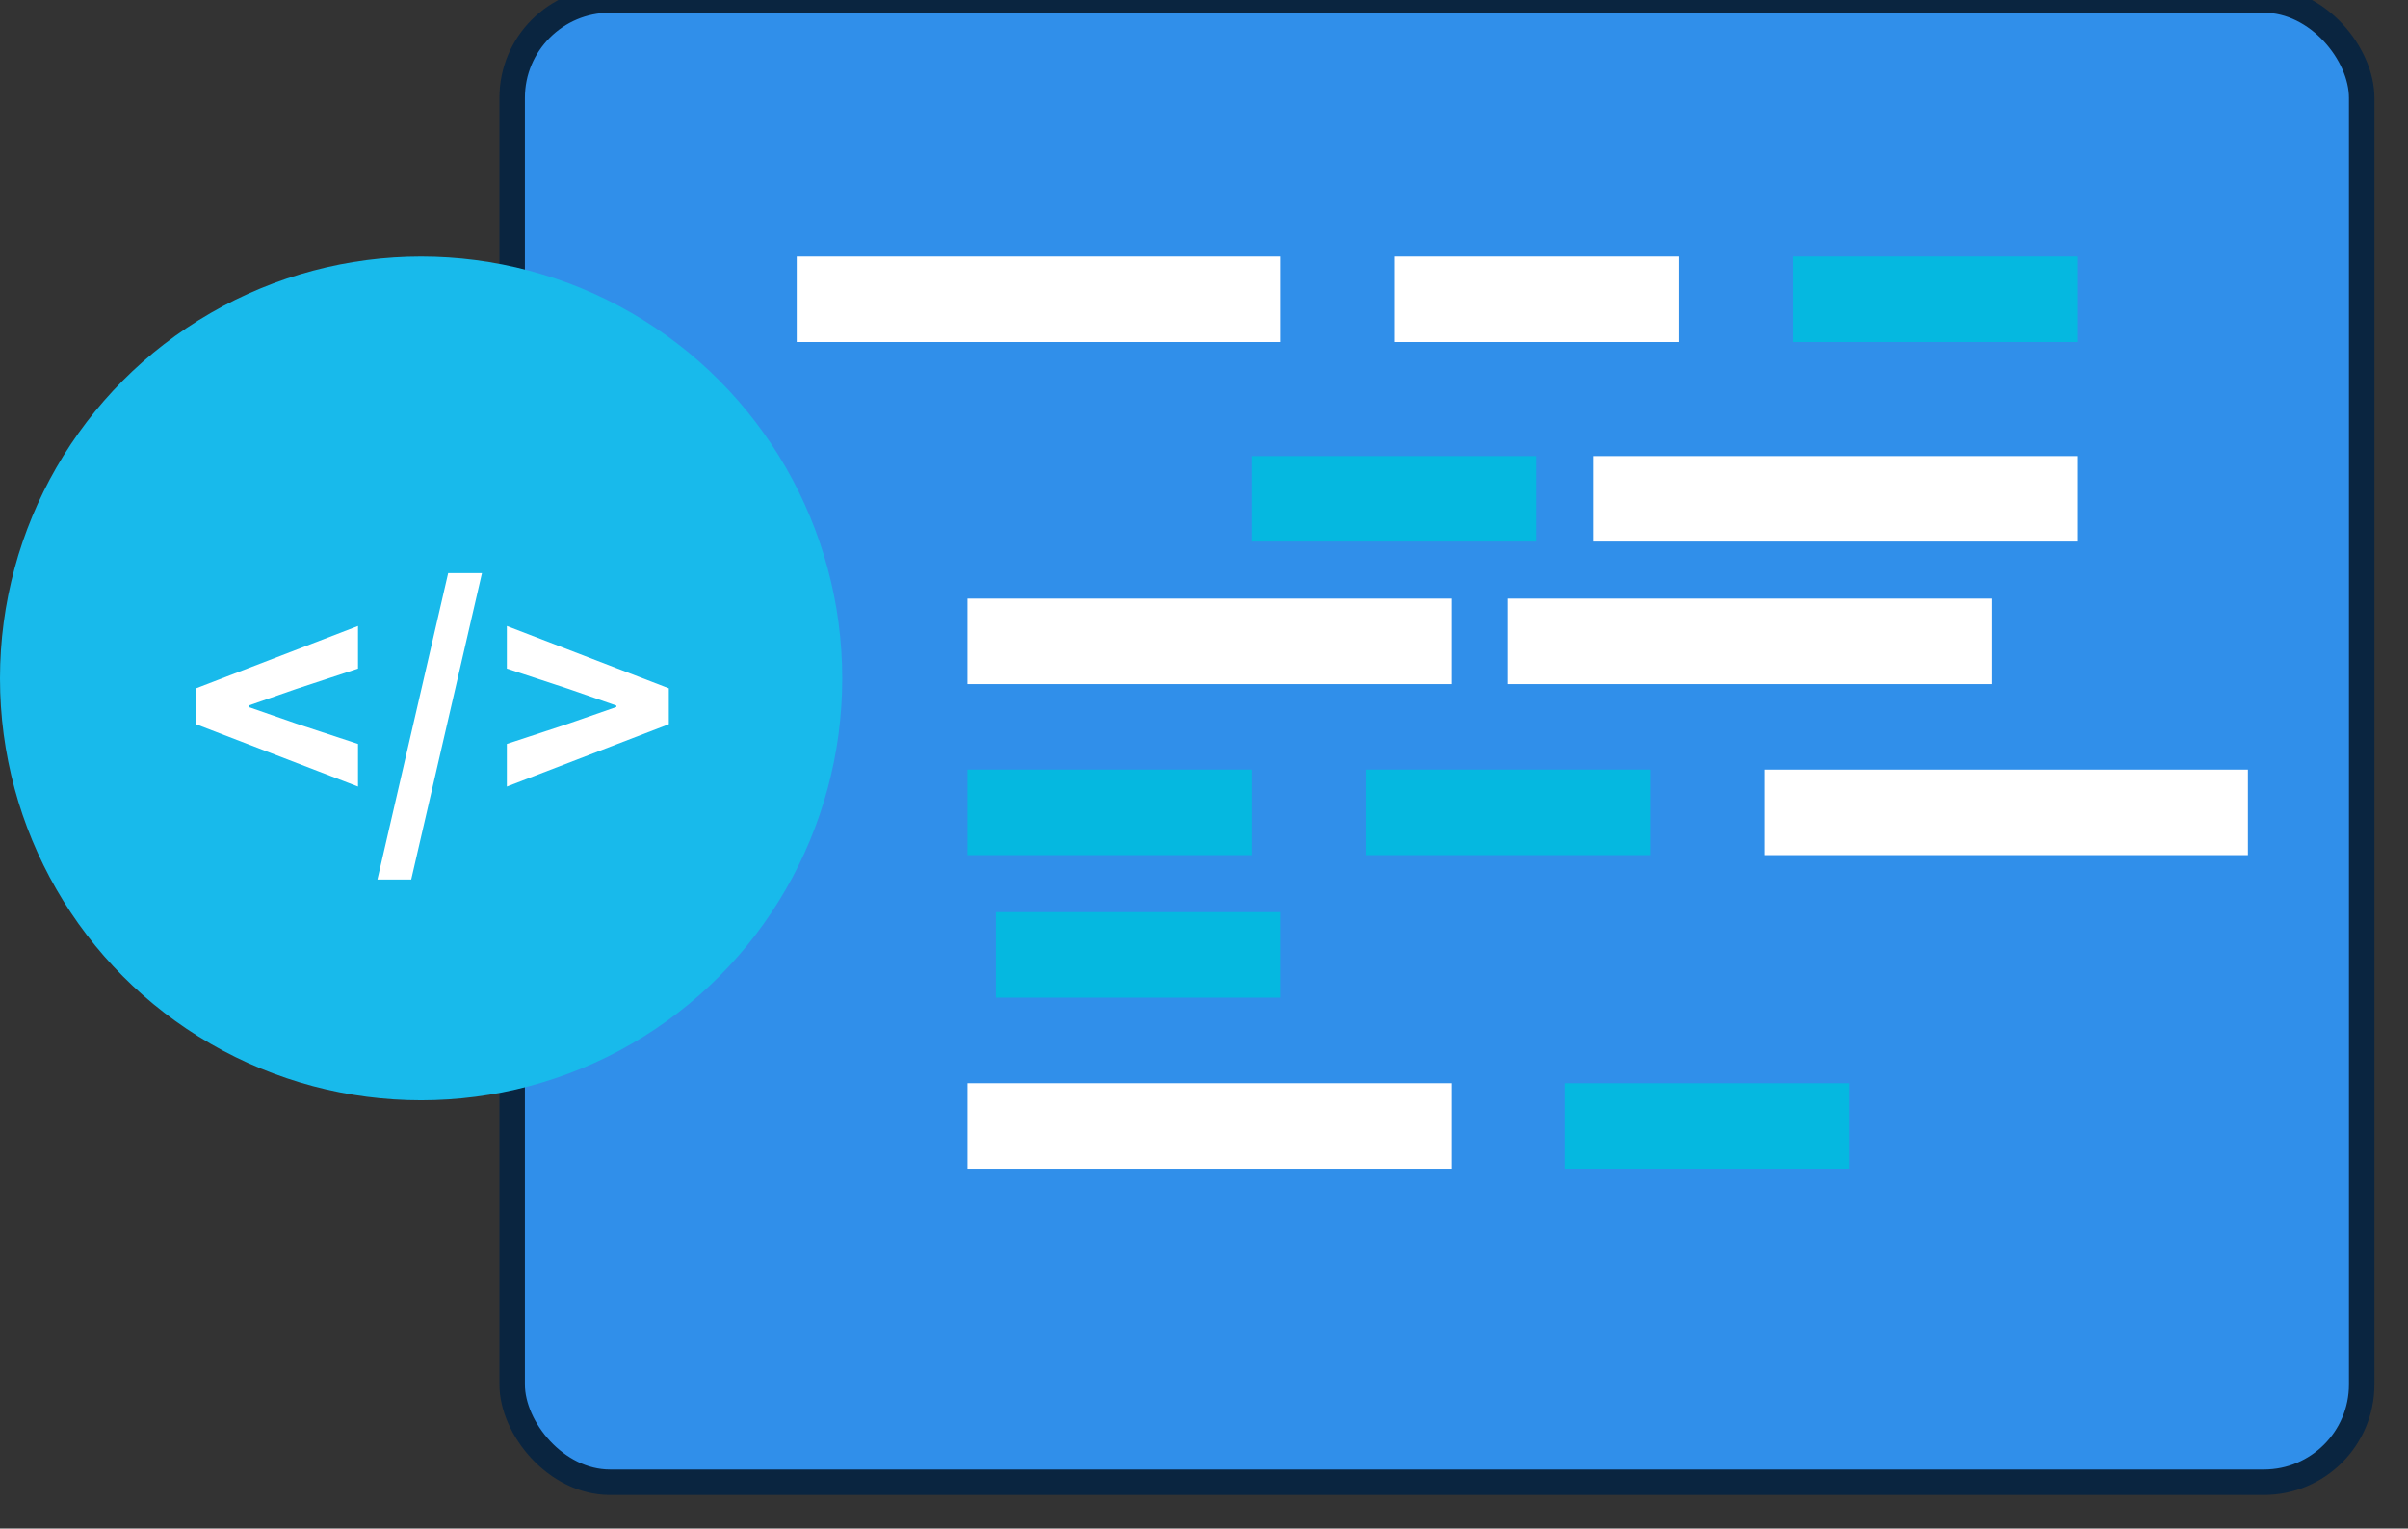 <svg width="52" height="33" viewBox="0 0 52 33" fill="none" xmlns="http://www.w3.org/2000/svg">
<rect x="0" y="0" width="52" height="33" fill="#333333" stroke="none"/>
<rect x="11.06" width="39.94" height="32" rx="2.112" fill="#308FEA" stroke="#0A2540" stroke-width="0.55"/>
<rect x="17.205" y="5.538" width="10.446" height="1.846" fill="white"/>
<rect x="20.892" y="23.385" width="10.446" height="1.846" fill="white"/>
<rect x="34.41" y="9.846" width="10.446" height="1.846" fill="white"/>
<rect x="20.892" y="12.923" width="10.446" height="1.846" fill="white"/>
<rect x="32.566" y="12.923" width="10.446" height="1.846" fill="white"/>
<rect x="38.097" y="16.615" width="10.446" height="1.846" fill="white"/>
<rect x="30.108" y="5.538" width="6.145" height="1.846" fill="white"/>
<rect x="38.711" y="5.538" width="6.145" height="1.846" fill="#05B8E0"/>
<rect x="29.494" y="16.615" width="6.145" height="1.846" fill="#05B8E0"/>
<rect x="33.796" y="23.385" width="6.145" height="1.846" fill="#05B8E0"/>
<rect x="21.506" y="19.692" width="6.145" height="1.846" fill="#05B8E0"/>
<rect x="20.892" y="16.615" width="6.145" height="1.846" fill="#05B8E0"/>
<rect x="27.036" y="9.846" width="6.145" height="1.846" fill="#05B8E0"/>
<g clip-path="url(#clip0)">
<ellipse cx="9.094" cy="14.646" rx="9.094" ry="9.108" fill="#18BAEB"/>
<path d="M4.234 14.86L7.731 13.514V14.434L6.393 14.875L5.367 15.232V15.263L6.393 15.62L7.731 16.061V16.981L4.234 15.635V14.86ZM9.678 12.373H10.408L8.88 18.988H8.15L9.678 12.373ZM14.443 15.635L10.945 16.981V16.061L12.284 15.62L13.31 15.263V15.232L12.284 14.875L10.945 14.434V13.514L14.443 14.86V15.635Z" fill="white"/>
</g>
<defs>
<clipPath id="clip0">
<rect width="18.188" height="18.215" fill="white" transform="translate(0 5.538)"/>
</clipPath>
</defs>
</svg>
